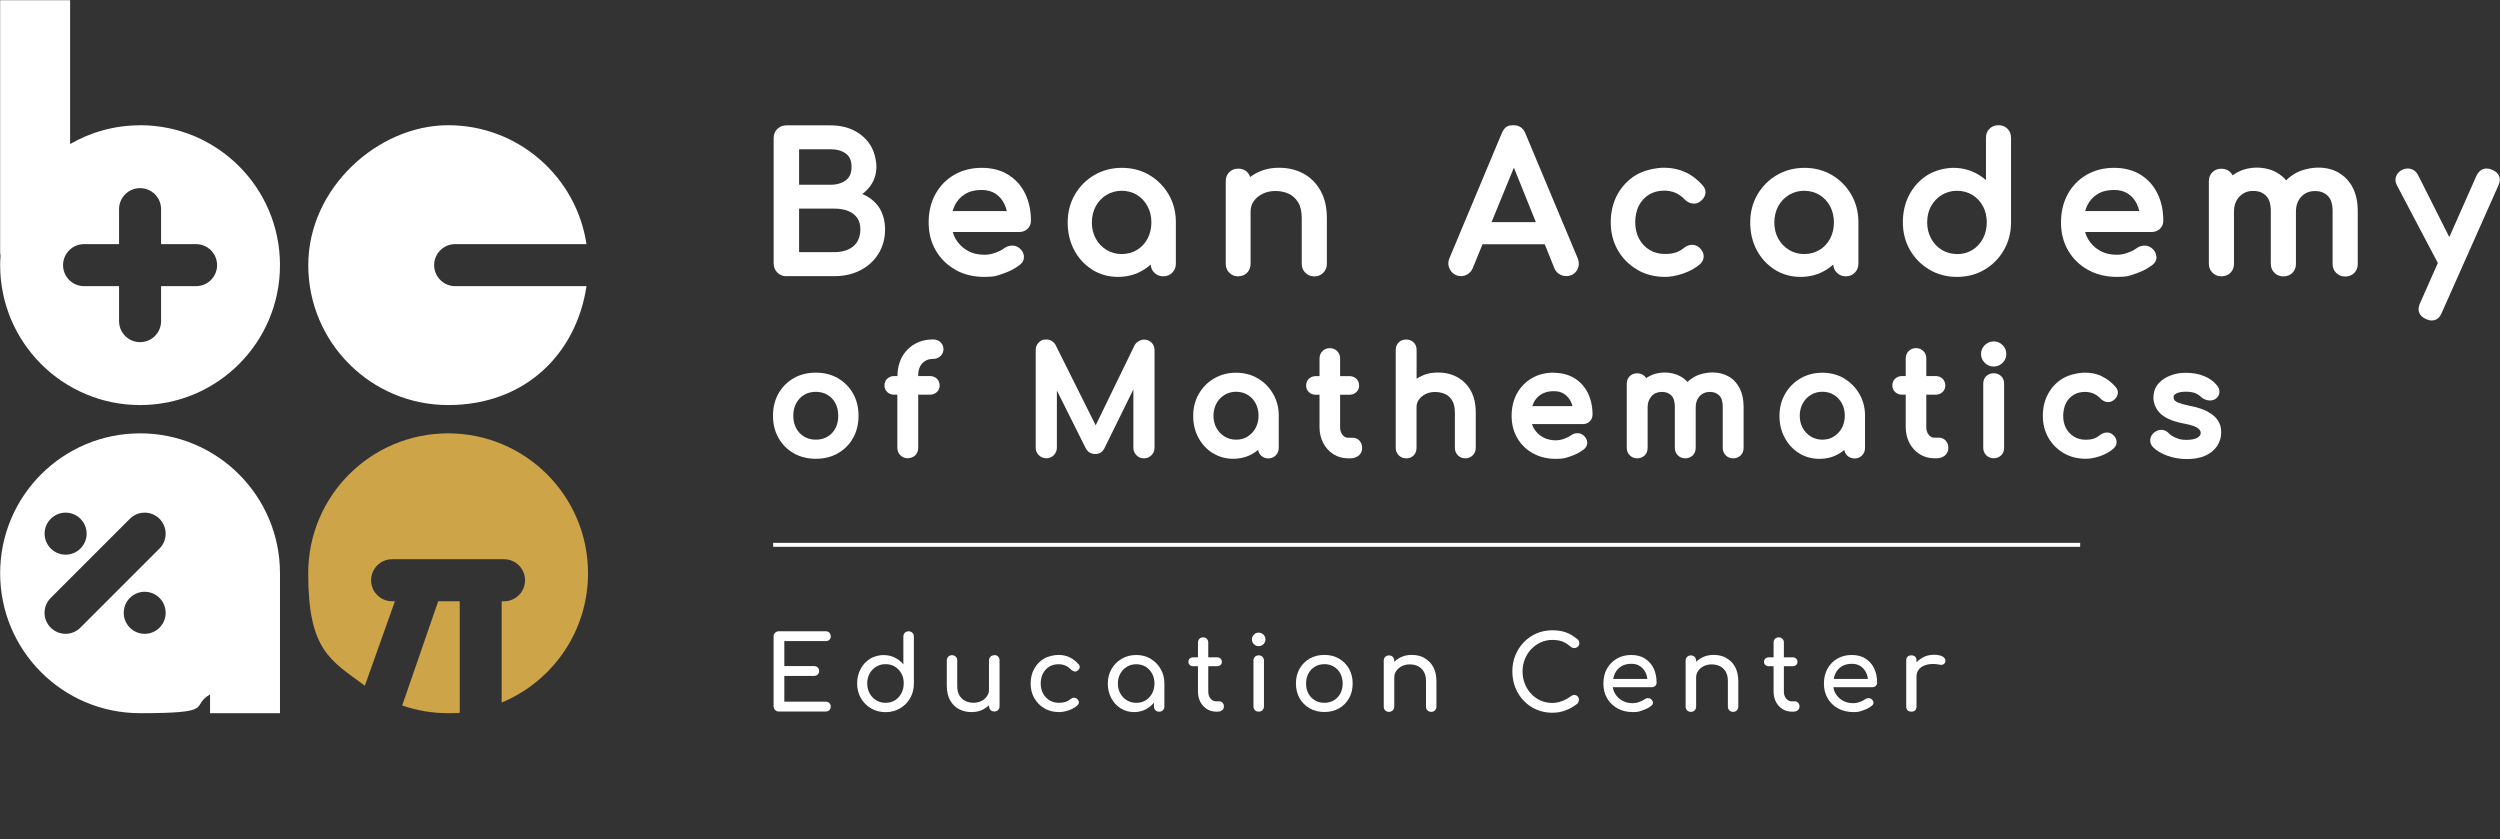 <?xml version="1.0" encoding="UTF-8"?>
<svg id="logo" xmlns="http://www.w3.org/2000/svg" version="1.1" viewBox="0 0 3402 1142">
  <rect x="0" y="0" width="3402" height="1142" fill="#333333" stroke="none"/>
  <defs>
    <style>
      .cls-1 {
        fill: #cda448;
      }

      .cls-1, .cls-2 {
        stroke-width: 0px;
      }

      .cls-2 {
        fill: #fff;
      }
    </style>
  </defs>
  <g>
    <path class="cls-2" d="M190.6,589.7C85.5,589.7.2,674.9.2,780.1s85.2,190.4,190.4,190.4,67.2-9.3,95.2-25.5v25.5h95.2v-190.4h0c0-105.1-85.2-190.4-190.4-190.4h0ZM69.1,706c11.2-11.2,29.2-11.2,40.4,0,11.2,11.2,11.2,29.2,0,40.4s-29.2,11.2-40.4,0c-11.2-11.2-11.2-29.2,0-40.4ZM217.1,854.1c-11.1,11.2-29.2,11.2-40.4,0-11.1-11.2-11.1-29.2,0-40.4s29.2-11.2,40.4,0c11.1,11.2,11.1,29.2,0,40.4ZM217.1,746.4l-107.7,107.7c-11.2,11.2-29.2,11.2-40.4,0-11.2-11.2-11.2-29.2,0-40.4l107.7-107.7c11.1-11.2,29.2-11.2,40.4,0,11.1,11.2,11.1,29.2,0,40.4Z"/>
    <g>
      <path class="cls-1" d="M596.3,818.2l-49,141.8c19.6,6.8,40.6,10.5,62.5,10.5s10.6-.2,15.8-.7v-151.6h-29.3,0Z"/>
      <path class="cls-1" d="M800.2,780.1c0-105.1-85.2-190.4-190.4-190.4s-190.4,85.2-190.4,190.4,30.3,118.3,77.1,153l40.9-114.9h-3.8c-15.8,0-28.6-12.8-28.6-28.6s12.8-28.6,28.6-28.6h152.3c15.8,0,28.6,12.8,28.6,28.6s-12.8,28.6-28.6,28.6h-3.2v137.8c69-28.6,117.5-96.6,117.5-175.9h0Z"/>
    </g>
    <path class="cls-2" d="M190.6,170.5c-34.7,0-67.2,9.3-95.2,25.5V.3H.2v341.5c0,2.1.2,4.2.5,6.3-.3,4.2-.5,8.4-.5,12.7,0,105.1,85.2,190.4,190.4,190.4s190.4-85.2,190.4-190.4-85.2-190.4-190.4-190.4h0ZM266.8,389.4h-47.6v47.6c0,15.8-12.8,28.6-28.6,28.6s-28.6-12.8-28.6-28.6v-47.6h-47.6c-15.8,0-28.6-12.8-28.6-28.6s12.8-28.6,28.6-28.6h47.6v-47.6c0-15.8,12.8-28.6,28.6-28.6s28.6,12.8,28.6,28.6v47.6h47.6c15.8,0,28.6,12.8,28.6,28.6s-12.8,28.6-28.6,28.6Z"/>
    <path class="cls-2" d="M590.8,360.8c0-15.8,12.8-28.6,28.6-28.6h178.7c-13.8-91.6-92.8-161.8-188.2-161.8s-190.4,85.2-190.4,190.4,85.2,190.4,190.4,190.4,174.5-70.2,188.2-161.8h-178.7c-15.8,0-28.6-12.8-28.6-28.6h0Z"/>
  </g>
  <g>
    <path class="cls-2" d="M1080.1,616.8c8.7,5,18.8,7.5,30.1,7.5s21.4-2.5,30.1-7.5c8.7-5,15.7-12,20.6-20.8,4.9-8.8,7.4-18.9,7.4-30.2s-2.5-21.6-7.5-30.4c-5-8.8-12-15.8-20.7-20.8-8.7-5-18.8-7.5-29.9-7.5s-21.4,2.5-30.1,7.5c-8.7,5-15.7,12-20.7,20.8-5,8.8-7.5,19-7.5,30.4s2.5,21.4,7.5,30.2c5,8.8,11.9,15.8,20.7,20.8h0ZM1110.2,533.2c6,0,11.3,1.4,15.9,4.1,4.6,2.8,8.1,6.5,10.7,11.4,2.6,4.9,3.9,10.7,3.9,17.2s-1.3,12.2-3.9,17c-2.6,4.8-6.1,8.6-10.7,11.3-4.5,2.7-9.9,4.1-15.9,4.1s-11.3-1.4-15.9-4.1c-4.6-2.8-8.2-6.5-10.8-11.4-2.7-4.8-4-10.5-4-17s1.3-12.2,4-17.1c2.7-4.9,6.2-8.7,10.8-11.4,4.5-2.7,9.9-4.1,15.9-4.1h0Z"/>
    <path class="cls-2" d="M1207.4,533.6c2.5,2.3,5.7,3.5,9.5,3.5h4.2v72.3c0,4.2,1.5,7.7,4.3,10.3,2.8,2.6,6,3.9,9.5,3.9s8-1.3,10.6-4c2.6-2.6,4-6.1,4-10.2v-72.3h15.8c3.8,0,7-1.2,9.5-3.5,2.6-2.4,3.9-5.5,3.9-9s-1.3-7-3.9-9.4c-2.5-2.3-5.7-3.5-9.5-3.5h-15.8v-1.1c0-4.7.9-8.7,2.6-12,1.7-3.2,4-5.7,7-7.5s6.5-2.7,10.6-2.7,7.3-1.3,10-3.8c2.7-2.5,4.2-5.8,4.2-9.5s-1.5-7.1-4.2-9.6c-2.7-2.4-6-3.6-10-3.6-9.5,0-17.9,2.1-25.2,6.4-7.3,4.2-13.1,10.2-17.2,17.8-3.9,7.3-6,15.9-6.1,25.6h-4.2c-3.8,0-7,1.2-9.5,3.5-2.6,2.3-3.9,5.6-3.9,9.4s1.3,6.6,3.9,9h0Z"/>
    <path class="cls-2" d="M1423.8,623.6c4,0,7.5-1.4,10.2-4.2s4.2-6.2,4.2-10.2v-77.8l38.9,77.9c2.7,5.5,7.2,8.5,13.2,8.5s9.3-2.4,12.3-7v-.2c.1,0,39.7-80.7,39.7-80.7v79.4c0,4,1.4,7.5,4.2,10.2,2.8,2.8,6.2,4.2,10.2,4.2s7.2-1.4,10.1-4.1c2.8-2.7,4.3-6.3,4.3-10.3v-132.8c0-4.2-1.4-7.7-4.2-10.4-2.8-2.7-6.2-4-10.2-4s-9.8,2.6-12.7,7.6h0c0,.1-53,109.1-53,109.1l-54.4-109v-.2c-3-5-7.3-7.6-12.8-7.6s-7.4,1.4-10.2,4c-2.8,2.7-4.2,6.2-4.2,10.4v132.8c0,4,1.4,7.5,4.2,10.2,2.8,2.8,6.2,4.2,10.2,4.2h0Z"/>
    <path class="cls-2" d="M1650.3,616.5c8.2,5.2,17.6,7.8,27.9,7.8s19.7-2.6,27.9-7.8c2.1-1.3,4.1-2.8,5.9-4.3.5,2.9,1.8,5.4,3.8,7.5,2.7,2.7,6.1,4.1,10.1,4.1s7.4-1.4,10.1-4.1c2.7-2.7,4.1-6.1,4.1-10.1v-46.5h0c-.4-10-3-19.1-7.7-27.2-5.1-8.8-12.1-15.9-20.8-21-8.7-5.1-18.7-7.7-29.6-7.7s-20.9,2.6-29.7,7.7c-8.8,5.1-15.8,12.2-20.9,21-5.1,8.8-7.7,18.9-7.7,30s2.4,21,7.1,29.7c4.7,8.8,11.2,15.8,19.4,21h0ZM1697.8,594.1c-4.6,2.8-9.7,4.2-15.7,4.2s-10.9-1.4-15.6-4.2c-4.6-2.8-8.3-6.7-11.1-11.6-2.7-4.9-4.1-10.5-4.1-16.7s1.4-12,4.1-16.9c2.7-4.9,6.4-8.8,11.1-11.6,4.7-2.8,9.8-4.2,15.6-4.2s11.1,1.4,15.7,4.2c4.6,2.8,8.2,6.6,10.8,11.5,2.7,4.9,4,10.6,4,16.9s-1.3,11.8-4,16.7c-2.7,4.9-6.2,8.7-10.8,11.6h0Z"/>
    <path class="cls-2" d="M1795.6,487.8v24h-4.8c-3.8,0-7,1.2-9.5,3.5-2.6,2.3-3.9,5.6-3.9,9.4s1.3,6.6,3.9,9c2.5,2.3,5.7,3.5,9.5,3.5h4.8v44.2c0,7.8,1.7,15,5,21.4,3.3,6.4,8,11.5,13.8,15.2,5.9,3.8,12.6,5.7,19.9,5.7h3.5c4.4,0,8.1-1.3,11.1-3.7,3.1-2.6,4.7-6.2,4.7-10.3s-1.2-7.2-3.5-9.9c-2.4-2.7-5.6-4.1-9.1-4.1h-6.7c-2.9,0-5.2-1.2-7.3-3.8-2.3-2.8-3.4-6.2-3.4-10.5v-44.2h12.5c3.8,0,7-1.2,9.5-3.5,2.6-2.4,3.9-5.5,3.9-9s-1.3-7-3.9-9.4c-2.5-2.3-5.7-3.5-9.5-3.5h-12.5v-24c0-4-1.3-7.4-4-10-2.6-2.6-6-4-10-4s-7.4,1.3-10,4-4,6-4,10h0Z"/>
    <path class="cls-2" d="M1913.4,623.8c4.2,0,7.6-1.4,10.3-4.1,2.6-2.7,3.9-6.1,3.9-10.1v-55.3c0-4,1-7.4,3.2-10.4,2.2-3.2,5.2-5.7,9-7.6,3.8-1.9,8.2-2.9,13-2.9s10.1,1,14.1,3c3.9,1.9,7,4.8,9.3,8.8,2.3,4,3.6,9.5,3.6,16.1v48.2c0,4,1.4,7.4,4.1,10.1,2.7,2.7,6.1,4.1,10.1,4.1s7.4-1.4,10.1-4.1c2.7-2.7,4.1-6.1,4.1-10.1v-48.2c0-11.5-2.2-21.4-6.7-29.5-4.5-8.1-10.7-14.4-18.5-18.6-7.7-4.2-16.5-6.3-26.2-6.3s-17.8,2.1-25.3,6.2c-1.3.7-2.6,1.5-3.8,2.3v-39.2c0-4.1-1.3-7.6-4-10.2-2.6-2.6-6.1-4-10.2-4s-7.4,1.3-10.1,3.9c-2.7,2.6-4.1,6.1-4.1,10.3v133.3c0,4,1.4,7.4,4.1,10.1,2.7,2.7,6.1,4.1,10.1,4.1h0Z"/>
    <path class="cls-2" d="M2114.2,507.1c-11,0-21,2.5-29.6,7.5-8.6,5-15.4,12-20.3,20.8-4.8,8.8-7.3,19-7.3,30.4s2.6,21.5,7.7,30.3c5.1,8.8,12.3,15.8,21.4,20.8,9,5,19.4,7.5,30.9,7.5s13.3-1.2,20.3-3.5c7-2.4,13-5.5,17.8-9.3,4.2-3.2,4.9-7,4.8-9.6-.2-3.5-1.9-6.7-4.9-9.4h0c-2.5-2.2-5.5-3.2-8.8-3.1-3.1,0-6.1,1.1-8.8,3.1-2.3,1.7-5.4,3.2-9.2,4.6-3.8,1.3-7.5,2-11.1,2-6.7,0-12.6-1.5-17.7-4.3-5.1-2.9-9.1-6.8-12-11.8-1.1-1.9-2-3.9-2.7-6h69.2c3.7,0,6.9-1.2,9.4-3.6,2.5-2.4,3.8-5.6,3.8-9.2s-.2-7.4-.7-10.9l.5-.4h-.6c-.9-6.5-2.8-12.5-5.4-17.9-4.2-8.6-10.4-15.5-18.3-20.4-8-4.9-17.5-7.4-28.5-7.4h0ZM2086.8,548.3c2.4-5,5.8-8.8,10.5-11.7,4.6-2.8,10.3-4.3,16.9-4.3s10.5,1.3,14.4,3.8c4,2.6,6.9,6.1,9.1,10.6.9,1.9,1.6,3.9,2.2,6h-54.8c.5-1.5,1.1-3,1.8-4.5h0Z"/>
    <path class="cls-2" d="M2296.5,519.9c-2.7-3-5.8-5.5-9.3-7.5-6.4-3.6-13.7-5.5-21.9-5.5s-16.1,2-22.8,6.1c-.8.5-1.6,1-2.4,1.6-.6-.9-1.2-1.8-2-2.6-2.6-2.6-6.1-4-10.2-4s-7.4,1.3-10.1,3.9c-2.7,2.6-4.1,6.1-4.1,10.3v87.3c0,4,1.4,7.4,4.1,10.1,2.7,2.7,6.1,4.1,10.1,4.1s7.6-1.4,10.3-4.1c2.6-2.7,3.9-6.1,3.9-10.1v-55.3c0-6.3,1.8-11.2,5.5-15.2,3.6-3.9,8.2-5.7,13.8-5.7s9.7,1.6,12.9,4.8c3.2,3.2,4.8,8.3,4.8,15.3v56.1c0,4,1.4,7.4,4.1,10.1s6.1,4.1,10.1,4.1,7.6-1.4,10.3-4.1c2.6-2.7,3.9-6.1,3.9-10.1v-55.3c0-6.3,1.8-11.2,5.4-15.2,3.6-3.8,8.1-5.7,13.7-5.7s9.7,1.6,12.9,4.8c3.2,3.2,4.8,8.3,4.8,15.3v56.1c0,4,1.4,7.4,4.1,10.1,2.7,2.7,6.1,4.1,10.1,4.1s7.6-1.4,10.3-4.1c2.6-2.7,3.9-6.1,3.9-10.1v-56.1c0-9.6-1.8-18-5.3-24.9-3.6-7.1-8.6-12.5-15.1-16.2-6.4-3.6-13.7-5.5-21.9-5.5s-17.5,2-24.7,6c-3.5,2-6.7,4.3-9.4,7h0Z"/>
    <path class="cls-2" d="M2509.4,514.9c-8.7-5.1-18.7-7.7-29.6-7.7s-20.9,2.6-29.7,7.7c-8.8,5.1-15.8,12.2-20.9,21-5.1,8.8-7.7,18.9-7.7,30s2.4,21,7.1,29.7c4.7,8.8,11.2,15.8,19.4,21,8.2,5.2,17.6,7.8,27.9,7.8s19.7-2.6,27.9-7.8c2.1-1.3,4.1-2.8,5.9-4.3.5,2.9,1.8,5.4,3.9,7.5,2.7,2.7,6.1,4.1,10.1,4.1s7.4-1.4,10.1-4.1c2.7-2.7,4.1-6.1,4.1-10.1v-46.5h0c-.4-10-3-19.1-7.7-27.2-5.1-8.8-12.1-15.9-20.8-21h0ZM2495.5,594.1c-4.6,2.8-9.7,4.2-15.6,4.2s-10.9-1.4-15.6-4.2c-4.6-2.8-8.4-6.7-11.1-11.6-2.7-4.9-4.1-10.5-4.1-16.7s1.4-12,4.1-16.9c2.7-4.9,6.4-8.8,11.1-11.6,4.7-2.8,9.8-4.2,15.6-4.2s11.1,1.4,15.6,4.2c4.6,2.8,8.2,6.6,10.9,11.5,2.7,4.9,4,10.6,4,16.9s-1.4,11.8-4,16.7c-2.7,4.9-6.2,8.7-10.9,11.6h0Z"/>
    <path class="cls-2" d="M2588.5,537.1h4.8v44.2c0,7.8,1.7,15,5,21.4,3.3,6.4,8,11.5,13.8,15.2,5.9,3.8,12.6,5.7,19.9,5.7h3.5c4.4,0,8.1-1.3,11.1-3.7,3.1-2.6,4.7-6.2,4.7-10.3s-1.2-7.2-3.5-9.9c-2.4-2.7-5.6-4.1-9.1-4.1h-6.7c-2.9,0-5.2-1.2-7.3-3.8-2.3-2.8-3.4-6.2-3.4-10.5v-44.2h12.5c3.8,0,7-1.2,9.5-3.5,2.6-2.4,3.9-5.5,3.9-9s-1.4-7-3.9-9.4c-2.5-2.3-5.7-3.5-9.5-3.5h-12.5v-24c0-4-1.3-7.4-4-10-2.6-2.6-6-4-10-4s-7.4,1.3-10,4c-2.6,2.6-4,6-4,10v24h-4.8c-3.8,0-7,1.2-9.5,3.5-2.6,2.3-3.9,5.6-3.9,9.4s1.4,6.6,3.9,9c2.5,2.3,5.7,3.5,9.5,3.5h0Z"/>
    <path class="cls-2" d="M2725.1,469.6c-3.4-3.4-7.4-5-12.1-5s-8.7,1.7-12.1,5c-3.4,3.4-5.1,7.4-5.1,12.1s1.7,8.7,5.1,12.1c3.4,3.4,7.4,5,12.1,5s8.7-1.7,12.1-5,5.1-7.4,5.1-12.1-1.7-8.7-5.1-12.1Z"/>
    <path class="cls-2" d="M2713,507.9c-4,0-7.4,1.3-10.1,3.9-2.7,2.6-4.1,6.1-4.1,10.3v87.3c0,4,1.4,7.4,4.1,10.1s6.1,4.1,10.1,4.1,7.6-1.4,10.3-4.1c2.6-2.7,3.9-6.1,3.9-10.1v-87.3c0-4.1-1.3-7.6-4-10.2-2.6-2.6-6.1-4-10.2-4h0Z"/>
    <path class="cls-2" d="M2860.2,511.9c-6.9-3.2-14.6-4.8-22.9-4.8s-21,2.5-29.6,7.5c-8.6,5-15.5,12-20.4,20.9-4.9,8.8-7.4,19-7.4,30.3s2.5,21,7.5,29.8c5,8.8,12,15.8,20.8,21,8.8,5.1,18.9,7.7,30.1,7.7s28-4.8,38.2-14.3h.1c2.7-2.8,4-6.2,3.6-9.7-.4-3.4-2.1-6.4-5.2-8.9-2.5-2.2-5.6-3.1-9-2.8-3.1.3-6,1.5-8.8,3.8-2.5,2-5.2,3.5-8.1,4.5-3,1-6.7,1.5-10.8,1.5-6.1,0-11.5-1.4-16-4.2-4.6-2.8-8.1-6.6-10.8-11.4-2.6-4.8-3.9-10.5-3.9-16.8s1.3-12.6,3.8-17.5c2.5-4.8,5.9-8.5,10.4-11.2,4.4-2.7,9.6-4,15.5-4,8.4,0,15.2,2.9,20.9,8.9h0c2.4,2.5,5.2,4.1,8.2,4.7,3.4.7,6.6,0,9.4-2,3.2-2.3,5.2-5.1,5.9-8.3.6-2.5.6-6.3-2.9-10.2-5.5-6.3-11.8-11.1-18.7-14.3h0Z"/>
    <path class="cls-2" d="M3004.1,560c-6-3.2-14.2-5.8-24.4-7.8-6.8-1.4-11.9-2.8-15.3-4.2-3.7-1.5-5-2.9-5.4-3.5-.8-1.2-1.2-2.5-1.2-4.1s.4-3.3,3.6-4.9c3.4-1.7,7.7-2.5,12.8-2.5s8.5.5,11.9,1.6c3.1,1,6.1,2.8,9,5.5,2.6,2.4,5.7,3.9,9.4,4.6,4,.7,7.6,0,10.6-2h.1c3.1-2.4,4.8-5.5,5-9,.2-3.4-1-6.6-3.5-9.5-4.4-5.3-10.2-9.6-17.5-12.5-7.1-2.9-15.4-4.4-24.5-4.4s-14.1,1.2-20.6,3.5c-6.8,2.4-12.4,6.1-16.8,11-4.6,5.2-6.9,11.7-6.9,19.4s3.5,16.3,10.4,22.4c6.6,5.8,16.6,10,30.7,12.7h0c11.8,2.1,17,4.6,19.3,6.3,3.6,2.7,3.9,5.1,3.9,6.7,0,1.6-.6,3.9-4.2,6.2-3.3,2-8.4,3.1-15.1,3.1s-10.3-1-14.7-2.9c-4.3-1.9-7.4-3.9-9.2-5.9h0c-2.5-2.8-5.6-4.4-9.1-4.8-3.7-.5-7.4.7-10.9,3.5-3.1,2.4-4.9,5.6-5.4,9.4-.5,3.9.8,7.5,3.6,10.5h0c4.7,4.8,11.4,8.8,19.7,11.8,8.2,3,17.2,4.5,26.8,4.5s18.3-1.6,25-4.7c6.9-3.2,12.2-7.6,15.9-13.1,3.6-5.5,5.5-11.8,5.5-18.6s-1.5-11.4-4.4-16c-2.9-4.6-7.5-8.6-13.9-12h0Z"/>
    <path class="cls-2" d="M1123.3,872.5c2.2,0,3.9-.6,5.2-1.8s2-2.8,2-4.8-.7-3.7-2-5c-1.3-1.3-3-1.9-5.2-1.9h-63.3c-2.1,0-3.8.7-5.2,2-1.4,1.3-2.1,3.1-2.1,5.2v94.8c0,2.1.7,3.8,2.1,5.2s3.1,2.1,5.2,2.1h63.3c2.2,0,3.9-.6,5.2-1.9s2-2.9,2-5-.7-3.5-2-4.8c-1.3-1.2-3-1.8-5.2-1.8h-56v-35h40.2c2.2,0,3.9-.6,5.2-1.9s2-2.9,2-4.8-.7-3.6-2-4.8c-1.3-1.3-3-1.9-5.2-1.9h-40.2v-34h56Z"/>
    <path class="cls-2" d="M1236.4,859.1c-2.1,0-3.8.7-5.1,2s-2,3-2,5.2v37.8c-3.2-3.9-7.1-7-11.8-9.3-4.7-2.3-9.8-3.4-15.3-3.4s-12.9,1.7-18.3,5.1c-5.4,3.4-9.7,8-12.8,13.9-3.1,5.8-4.7,12.4-4.7,19.8s1.7,14,5.1,19.9,8,10.5,13.9,13.9c5.8,3.4,12.4,5.1,19.7,5.1s13.8-1.7,19.6-5.1,10.4-8,13.8-13.9c3.4-5.9,5.1-12.5,5.1-19.9v-63.9c0-2.2-.7-3.9-2-5.2-1.3-1.3-3-2-5.2-2h0ZM1226.6,943.5c-2.2,4-5.1,7.2-8.8,9.5-3.7,2.3-8,3.4-12.7,3.4s-8.9-1.1-12.7-3.4c-3.8-2.3-6.8-5.4-9-9.5-2.2-4-3.3-8.5-3.3-13.5s1.1-9.5,3.3-13.5c2.2-3.9,5.2-7,9-9.3,3.8-2.3,8-3.4,12.7-3.4s9,1.1,12.7,3.4,6.7,5.4,8.8,9.3c2.2,3.9,3.2,8.4,3.2,13.5s-1.1,9.4-3.2,13.5Z"/>
    <path class="cls-2" d="M1352.9,891.7c-2.1,0-3.8.7-5.1,2s-2,3-2,5.2v39.5c0,3.4-.9,6.4-2.8,9.1-1.9,2.7-4.4,4.9-7.5,6.4-3.1,1.6-6.7,2.4-10.7,2.4s-8-.8-11.3-2.5-6-4.2-8-7.6-2.9-7.7-2.9-13v-34.5c0-2-.7-3.8-2-5.1s-3.1-2-5.1-2-3.8.7-5.1,2c-1.3,1.3-2,3.1-2,5.1v34.5c0,7.8,1.5,14.3,4.4,19.6,2.9,5.3,6.9,9.4,12,12.1,5.1,2.8,10.8,4.1,17.3,4.1s11.8-1.3,16.7-4.1c2.7-1.5,5-3.2,7.1-5.3v1.5c0,2.1.7,3.8,2,5.1s3.1,2,5.1,2,3.9-.7,5.2-2c1.3-1.3,2-3.1,2-5.1v-62.5c0-2.2-.7-3.9-2-5.2-1.3-1.3-3-2-5.2-2h0Z"/>
    <path class="cls-2" d="M1455.5,894.4c-4.6-2.1-9.6-3.2-15.1-3.2s-13.9,1.7-19.6,5c-5.7,3.3-10.2,7.9-13.4,13.8-3.3,5.9-4.9,12.6-4.9,20.2s1.7,14,5,19.8c3.3,5.8,7.9,10.5,13.7,13.9,5.8,3.4,12.5,5.1,20,5.1s18.5-3.1,25.2-9.4c1.3-1.3,1.9-2.8,1.7-4.4-.2-1.6-1.1-3.1-2.7-4.4-1.2-1-2.6-1.5-4.2-1.3-1.6.1-3.1.8-4.6,2-2.1,1.7-4.3,2.9-6.8,3.7-2.5.8-5.3,1.2-8.6,1.2-4.9,0-9.3-1.1-13-3.4s-6.7-5.4-8.8-9.3-3.2-8.4-3.2-13.4,1-9.9,3.1-13.9c2.1-3.9,4.9-7,8.5-9.2s7.8-3.3,12.6-3.3c6.8,0,12.5,2.4,17.1,7.3,1.3,1.3,2.8,2.1,4.3,2.5s3,0,4.3-.9c1.7-1.2,2.7-2.6,3.1-4.2s0-3.1-1.4-4.6c-3.6-4.2-7.8-7.3-12.3-9.5h0Z"/>
    <path class="cls-2" d="M1565.8,896.4c-5.8-3.4-12.3-5.1-19.6-5.1s-13.8,1.7-19.7,5.1c-5.8,3.4-10.5,8-13.9,13.9-3.4,5.9-5.1,12.5-5.1,19.9s1.6,14,4.7,19.8c3.1,5.8,7.4,10.5,12.8,13.9,5.4,3.4,11.5,5.1,18.3,5.1s12.9-1.7,18.3-5.1c3.3-2.1,6.2-4.7,8.7-7.7v5.2c0,2.1.7,3.8,2,5.1s3.1,2,5.1,2,3.8-.7,5.1-2,2-3.1,2-5.1v-31.2c0-7.4-1.7-14-5.1-19.9s-8-10.5-13.8-13.9h0ZM1559,953c-3.7,2.3-8,3.4-12.8,3.4s-8.9-1.1-12.7-3.4-6.8-5.4-9-9.4c-2.2-4-3.3-8.4-3.3-13.4s1.1-9.5,3.3-13.5c2.2-4,5.2-7.1,9-9.4,3.8-2.3,8-3.4,12.7-3.4s9,1.1,12.8,3.4c3.7,2.3,6.7,5.4,8.8,9.4,2.2,4,3.2,8.5,3.2,13.5s-1.1,9.4-3.2,13.4c-2.2,4-5.1,7.1-8.8,9.4Z"/>
    <path class="cls-2" d="M1659.7,954.4h-4.8c-3,0-5.5-1.3-7.6-3.8-2.1-2.5-3.1-5.7-3.1-9.4v-34.6h11.9c2,0,3.6-.6,4.8-1.7s1.8-2.5,1.8-4.2-.6-3.4-1.8-4.5-2.8-1.7-4.8-1.7h-11.9v-20.2c0-2-.7-3.7-2-5-1.3-1.3-3-2-5-2s-3.7.7-5,2-2,3-2,5v20.2h-6.4c-2,0-3.6.6-4.8,1.7s-1.8,2.6-1.8,4.5.6,3.1,1.8,4.2,2.8,1.7,4.8,1.7h6.4v34.6c0,5.1,1.1,9.8,3.2,13.9s5.1,7.3,8.8,9.7,7.9,3.6,12.6,3.6h2.5c2.4,0,4.4-.7,5.9-2,1.5-1.3,2.3-3,2.3-5s-.6-3.7-1.8-5-2.6-2-4.3-2h0Z"/>
    <path class="cls-2" d="M1712.8,891.8c-2.1,0-3.8.7-5.1,2s-2,3-2,5.2v62.3c0,2.1.7,3.8,2,5.1s3.1,2,5.1,2,3.9-.7,5.2-2c1.3-1.3,2-3.1,2-5.1v-62.3c0-2.2-.7-3.9-2-5.2-1.3-1.3-3-2-5.2-2Z"/>
    <path class="cls-2" d="M1712.8,860.9c-2.5,0-4.7.9-6.5,2.7s-2.7,4-2.7,6.5.9,4.7,2.7,6.5,4,2.7,6.5,2.7,4.7-.9,6.5-2.7c1.8-1.8,2.7-4,2.7-6.5s-.9-4.7-2.7-6.5-4-2.7-6.5-2.7Z"/>
    <path class="cls-2" d="M1822.1,896.2c-5.8-3.3-12.4-5-19.9-5s-14.2,1.7-20,5c-5.8,3.3-10.3,7.9-13.7,13.7-3.3,5.8-5,12.6-5,20.2s1.7,14.3,5,20.1c3.3,5.8,7.9,10.4,13.7,13.7s12.5,5,20,5,14.2-1.7,20-5,10.3-7.9,13.6-13.7c3.3-5.8,4.9-12.5,4.9-20.1s-1.7-14.4-5-20.2c-3.3-5.8-7.9-10.4-13.7-13.7ZM1823.9,943.8c-2.1,3.9-5,7-8.8,9.2-3.7,2.2-8,3.4-12.9,3.4s-9.2-1.1-12.9-3.4c-3.7-2.2-6.7-5.3-8.8-9.2-2.2-3.9-3.2-8.5-3.2-13.6s1.1-9.7,3.2-13.7,5.1-7.1,8.8-9.3,8-3.4,12.9-3.4,9.2,1.1,12.9,3.4c3.7,2.2,6.7,5.3,8.8,9.3,2.1,4,3.2,8.5,3.2,13.7s-1.1,9.7-3.2,13.6Z"/>
    <path class="cls-2" d="M1938.4,895.3c-5.1-2.8-10.8-4.1-17.3-4.1s-11.7,1.3-16.7,4.1c-2.7,1.5-5.1,3.2-7.1,5.3v-1.5c0-2.2-.7-3.9-2-5.2-1.3-1.3-3-2-5.2-2s-3.8.7-5.1,2-2,3-2,5.2v62.5c0,2.1.7,3.8,2,5.1s3.1,2,5.1,2,3.9-.7,5.2-2c1.3-1.3,2-3.1,2-5.1v-39.5c0-3.5.9-6.5,2.8-9.2s4.4-4.8,7.6-6.4c3.2-1.6,6.7-2.4,10.6-2.4s8.1.8,11.4,2.5,5.9,4.1,7.9,7.5,2.9,7.7,2.9,13v34.5c0,2.1.7,3.8,2,5.1s3.1,2,5.1,2,3.8-.7,5.1-2,2-3.1,2-5.1v-34.5c0-7.8-1.5-14.3-4.4-19.6-2.9-5.3-7-9.4-12.1-12.1h0Z"/>
    <path class="cls-2" d="M2083.7,883.4c3.7-3.9,8-7,12.8-9.2,4.9-2.2,10-3.4,15.6-3.4s10.9.8,14.6,2.4,7.3,3.9,10.7,6.9c1.7,1.3,3.4,1.9,5.2,1.8s3.3-.8,4.6-2c1.3-1.2,1.9-2.6,1.9-4.4s0-1.6-.2-2.2-.4-1.2-.8-1.8c-.4-.6-1-1.2-1.8-1.8-5.2-4.3-10.4-7.4-15.6-9.2-5.2-1.9-11.4-2.8-18.6-2.8s-14.8,1.5-21.3,4.3c-6.5,2.9-12.3,6.9-17.2,12-4.9,5.1-8.7,11-11.5,17.8-2.8,6.8-4.1,14.1-4.1,21.9s1.4,15.3,4.1,22.1,6.6,12.8,11.5,17.9c4.9,5.1,10.6,9.1,17.2,11.9,6.6,2.8,13.7,4.3,21.2,4.3s12.4-1,18.1-3.1,11.1-5.1,16.2-9.1c.8-.8,1.3-1.6,1.7-2.5.4-.9.6-1.8.6-2.7,0-2-.6-3.7-1.7-4.8-1.1-1.2-2.5-1.8-4.1-2-1.6-.1-3.3.4-5,1.6-3.9,2.9-8,5.2-12.3,6.8s-8.8,2.5-13.5,2.5-10.7-1.1-15.6-3.3-9.1-5.2-12.8-9.2c-3.7-3.9-6.6-8.5-8.6-13.7-2.1-5.2-3.1-10.8-3.1-16.7s1-11.4,3.1-16.6c2.1-5.2,4.9-9.7,8.6-13.7h0Z"/>
    <path class="cls-2" d="M2238.5,896.1c-5.2-3.2-11.5-4.8-18.8-4.8s-13.9,1.7-19.6,5c-5.7,3.3-10.1,7.9-13.4,13.7-3.2,5.8-4.8,12.6-4.8,20.2s1.7,14.3,5.1,20.1c3.4,5.8,8.1,10.4,14.1,13.7,6,3.3,12.9,5,20.7,5s8.8-.8,13.5-2.4c4.7-1.6,8.7-3.6,11.8-6.2,1.6-1.2,2.3-2.7,2.2-4.3,0-1.7-.9-3.2-2.5-4.6-1.2-1-2.6-1.5-4.3-1.5-1.6,0-3.1.6-4.6,1.6-1.9,1.4-4.3,2.6-7.4,3.7-3,1.1-6,1.6-8.9,1.6-5.3,0-10-1.2-14.1-3.5-4.1-2.3-7.3-5.5-9.7-9.5-1.6-2.7-2.6-5.6-3.1-8.8h53.2c1.9,0,3.4-.6,4.6-1.8,1.2-1.2,1.8-2.6,1.8-4.4,0-7.4-1.4-13.9-4.1-19.5-2.8-5.7-6.8-10.1-12-13.3h0ZM2206.1,906.8c3.8-2.3,8.3-3.5,13.7-3.5s8.6,1.1,11.9,3.2c3.3,2.2,5.8,5.1,7.6,8.8,1.3,2.6,2.1,5.5,2.5,8.6h-46.6c.5-2.7,1.3-5.2,2.4-7.5,2-4.1,4.8-7.3,8.6-9.6h0Z"/>
    <path class="cls-2" d="M2349.2,895.3c-5.1-2.8-10.9-4.1-17.3-4.1s-11.7,1.3-16.7,4.1c-2.7,1.5-5.1,3.2-7.1,5.3v-1.5c0-2.2-.6-3.9-2-5.2s-3-2-5.2-2-3.8.7-5.1,2-2,3-2,5.2v62.5c0,2.1.7,3.8,2,5.1s3.1,2,5.1,2,3.9-.7,5.2-2c1.3-1.3,2-3.1,2-5.1v-39.5c0-3.5.9-6.5,2.8-9.2s4.4-4.8,7.6-6.4c3.2-1.6,6.7-2.4,10.6-2.4s8.1.8,11.4,2.5c3.3,1.6,5.9,4.1,7.9,7.5s2.9,7.7,2.9,13v34.5c0,2.1.7,3.8,2,5.1s3.1,2,5.1,2,3.8-.7,5.1-2,2-3.1,2-5.1v-34.5c0-7.8-1.5-14.3-4.4-19.6s-7-9.4-12.1-12.1h0Z"/>
    <path class="cls-2" d="M2443,954.4h-4.8c-3,0-5.5-1.3-7.6-3.8-2.1-2.5-3.1-5.7-3.1-9.4v-34.6h11.9c2,0,3.6-.6,4.8-1.7s1.8-2.5,1.8-4.2-.6-3.4-1.8-4.5-2.8-1.7-4.8-1.7h-11.9v-20.2c0-2-.6-3.7-2-5s-3-2-5-2-3.7.7-5,2-2,3-2,5v20.2h-6.4c-2,0-3.6.6-4.8,1.7s-1.8,2.6-1.8,4.5.6,3.1,1.8,4.2,2.8,1.7,4.8,1.7h6.4v34.6c0,5.1,1.1,9.8,3.2,13.9s5.1,7.3,8.8,9.7,7.9,3.6,12.6,3.6h2.5c2.4,0,4.4-.7,5.9-2s2.3-3,2.3-5-.6-3.7-1.8-5-2.6-2-4.3-2h0Z"/>
    <path class="cls-2" d="M2644,893.7c-2.8-1.8-6.9-2.7-12.5-2.7s-10.7,1.3-15.4,3.9c-3.1,1.8-5.9,4-8.1,6.5v-2.6c0-2.3-.6-4.1-1.8-5.2s-2.9-1.8-5.2-1.8-4,.6-5.2,1.8-1.8,2.9-1.8,5.2v62.6c0,2.3.6,4.1,1.8,5.2,1.2,1.2,2.9,1.8,5.2,1.8s4.1-.6,5.2-1.8,1.8-2.9,1.8-5.2v-40.9c0-4.3,1.4-7.8,4.1-10.6s6.5-4.7,11.3-5.7c4.8-1,10.1-.9,16.1.3,1.2.3,2.3.3,3.4.1s1.9-.6,2.7-1.3,1.3-1.7,1.6-3c.6-2.5-.4-4.7-3.1-6.5h0Z"/>
    <path class="cls-2" d="M2538.6,896.1c-5.2-3.2-11.5-4.8-18.8-4.8s-13.9,1.7-19.6,5c-5.7,3.3-10.1,7.9-13.4,13.7-3.2,5.8-4.8,12.6-4.8,20.2s1.7,14.3,5.1,20.1c3.4,5.8,8.1,10.4,14.1,13.7,6,3.3,12.9,5,20.7,5s8.8-.8,13.5-2.4c4.7-1.6,8.7-3.6,11.8-6.2,1.6-1.2,2.3-2.7,2.2-4.3,0-1.7-.9-3.2-2.5-4.6-1.2-1-2.6-1.5-4.3-1.5-1.6,0-3.1.6-4.6,1.6-1.9,1.4-4.3,2.6-7.4,3.7-3,1.1-6,1.6-8.9,1.6-5.3,0-10-1.2-14.1-3.5-4.1-2.3-7.3-5.5-9.7-9.5-1.6-2.7-2.6-5.6-3.1-8.8h53.2c1.9,0,3.4-.6,4.6-1.8,1.2-1.2,1.8-2.6,1.8-4.4,0-7.4-1.4-13.9-4.1-19.5-2.8-5.7-6.8-10.1-12-13.3h0ZM2506.2,906.8c3.8-2.3,8.3-3.5,13.7-3.5s8.6,1.1,11.9,3.2c3.3,2.2,5.8,5.1,7.6,8.8,1.3,2.6,2.1,5.5,2.5,8.6h-46.6c.5-2.7,1.3-5.2,2.4-7.5,2-4.1,4.8-7.3,8.6-9.6h0Z"/>
    <path class="cls-2" d="M1070.1,375.8h65.6c13.2,0,25.2-2.8,35.5-8.2,10.4-5.5,18.6-13,24.4-22.6,5.8-9.5,8.8-20.6,8.8-33s-3.7-25.1-11.1-33.7c-5.3-6.3-12-11.1-19.9-14.3,4.7-3.4,8.6-7.5,11.8-12.2,4.9-7.3,7.4-15.6,7.4-24.6s-2.7-20.9-8.1-29.5c-5.3-8.5-12.8-15.2-22.1-20-9.2-4.7-20-7.1-32.1-7.1h-60.2c-4.8,0-8.9,1.6-12.2,4.8-3.4,3.2-5.1,7.4-5.1,12.5v170.7c0,4.8,1.7,9,5,12.3,3.3,3.3,7.5,5,12.3,5h0ZM1087.4,251.4v-48.3h42.9c8.6,0,15.7,2.1,21,6.1,5.1,3.8,7.5,9.7,7.5,17.9s-2.5,14.2-7.6,18.1c-5.4,4.1-12.4,6.2-21,6.2h-42.9ZM1166.5,296.6c2.8,4,4.3,9.2,4.3,15.5s-1.5,12.6-4.4,17.1c-2.9,4.6-6.9,7.9-12.1,10.3-5.3,2.4-11.6,3.6-18.7,3.6h-48.2v-59.2h48.2c7.1,0,13.5,1.1,18.8,3.3,5.2,2.1,9.1,5.2,12.1,9.3h0Z"/>
    <path class="cls-2" d="M1300.2,367.3c11.4,6.3,24.6,9.5,39.2,9.5s16.8-1.5,25.7-4.5c8.9-3,16.5-7,22.6-11.8,5-3.8,5.8-8.3,5.7-11.4-.2-4.2-2.2-8-5.9-11.2h0c-3-2.6-6.6-3.8-10.5-3.7-3.8.1-7.3,1.4-10.6,3.7-3,2.3-7.1,4.3-12.1,6.1-5,1.8-9.9,2.7-14.6,2.7-8.8,0-16.7-1.9-23.4-5.8-6.7-3.8-12-9.1-15.8-15.6-1.7-3-3.1-6.2-4-9.6h90.6c4.5,0,8.2-1.5,11.2-4.3,3-2.9,4.6-6.6,4.6-11,0-13.9-2.7-26.3-7.9-37-5.3-10.9-13.1-19.5-23.1-25.7-10-6.2-22.2-9.3-36-9.3s-26.6,3.2-37.4,9.5c-10.9,6.3-19.5,15.2-25.6,26.3-6.1,11.1-9.2,24-9.2,38.5s3.3,27.2,9.8,38.3c6.5,11.1,15.6,20,27.1,26.3h0ZM1335.6,258.5c7.5,0,14,1.7,19.1,5.1,5.2,3.4,9.3,8.2,12.1,14.1,1.4,3,2.5,6.1,3.3,9.5h-73.7c.7-2.6,1.7-5.1,2.8-7.5,3.2-6.5,7.8-11.8,13.9-15.5,6.1-3.8,13.6-5.7,22.4-5.7h0Z"/>
    <path class="cls-2" d="M1486.1,366.9c10.4,6.5,22.2,9.9,35.3,9.9s24.9-3.3,35.3-9.9c3.3-2.1,6.4-4.4,9.2-6.9.2,4.4,1.8,8.1,4.9,11.1,3.2,3.2,7.3,4.9,12.2,4.9s8.9-1.6,12.2-4.9c3.2-3.2,4.9-7.3,4.9-12.2v-59h0c-.4-12.9-3.7-24.7-9.7-35.1-6.5-11.2-15.3-20.1-26.3-26.6-11-6.5-23.6-9.8-37.4-9.8s-26.4,3.3-37.5,9.8c-11.1,6.5-20,15.4-26.5,26.6-6.5,11.2-9.8,23.9-9.8,37.9s3,26.6,8.9,37.7c5.9,11.1,14.2,20,24.5,26.5h0ZM1547.2,340.1c-6,3.7-13,5.6-20.8,5.6s-14.5-1.9-20.6-5.6c-6.1-3.7-11.1-8.9-14.6-15.3-3.6-6.5-5.4-13.9-5.4-22s1.8-15.8,5.4-22.3c3.6-6.5,8.5-11.6,14.6-15.3,6.1-3.7,13.1-5.6,20.6-5.6s14.7,1.9,20.7,5.6c6.1,3.7,10.9,8.9,14.4,15.3,3.5,6.5,5.3,14,5.3,22.3s-1.8,15.6-5.3,22.1c-3.5,6.5-8.3,11.6-14.4,15.3h0Z"/>
    <path class="cls-2" d="M1684.8,376c5,0,9.2-1.7,12.3-4.9,3.1-3.2,4.7-7.3,4.7-12.1v-71.1c0-5.4,1.4-10,4.3-14.1,2.9-4.2,7-7.6,12.1-10.1,5.1-2.5,10.9-3.8,17.3-3.8s13.3,1.3,18.7,4c5.3,2.6,9.3,6.5,12.5,11.8s4.7,12.5,4.7,21.3v62c0,4.8,1.6,8.9,4.9,12.2,3.2,3.2,7.3,4.9,12.2,4.9s8.9-1.6,12.2-4.9c3.2-3.2,4.9-7.3,4.9-12.2v-62c0-14.6-2.8-27.2-8.5-37.3-5.7-10.2-13.5-18.1-23.4-23.5-9.8-5.3-20.9-7.9-33.1-7.9s-22.5,2.6-32,7.8c-2.6,1.4-5.1,3-7.4,4.8-.8-2.5-2.1-4.7-3.9-6.6-3.2-3.2-7.3-4.8-12.3-4.8s-8.9,1.6-12.1,4.7c-3.3,3.2-4.9,7.3-4.9,12.4v112.4c0,4.8,1.6,8.9,4.9,12.2,3.2,3.2,7.3,4.9,12.2,4.9h0Z"/>
    <path class="cls-2" d="M1988,375.8c3.1,0,6.2-.9,9.1-2.6,3-1.8,5.3-4.5,6.9-8l13.4-32.8h84.7l13.1,32.6c1.3,3.4,3.6,6,6.6,7.9,2.9,1.9,6.1,2.8,9.4,2.8,6.3,0,11.3-2.6,14.5-7.6,3.1-4.9,3.6-10.6,1.3-16.5l-71.1-169.7c-2.8-7.5-8.4-11.5-16.3-11.5s-12.2,2-16.2,11.4l-70.8,169.1c-2.6,5.8-2.2,11.6,1.1,16.8,3.3,5.2,8.3,8,14.4,8h0ZM2029.7,302.3l30.4-74.2,29.9,74.2h-60.3,0Z"/>
    <path class="cls-2" d="M2227.8,367c11.1,6.5,23.9,9.8,38,9.8s35.4-6.1,48.2-18h.1c3.2-3.4,4.7-7.3,4.2-11.5-.5-4-2.6-7.6-6.2-10.7-3.1-2.6-6.6-3.7-10.6-3.4-3.7.3-7.3,1.9-10.6,4.6-3.3,2.7-6.9,4.7-10.9,5.9-4,1.3-8.8,1.9-14.2,1.9-8.1,0-15.2-1.9-21.2-5.6-6.1-3.7-10.8-8.8-14.2-15.2-3.4-6.4-5.2-13.9-5.2-22.2s1.7-16.6,5.1-23c3.3-6.3,8-11.3,13.8-14.9,5.9-3.5,12.8-5.3,20.5-5.3,11.2,0,20.2,3.9,27.7,11.8h0c2.9,3,6.3,4.9,9.9,5.6,4,.8,7.8,0,11.1-2.4,3.9-2.8,6.3-6.1,7.2-10,.7-2.9.6-7.4-3.4-12-6.9-8-14.9-14.1-23.6-18.1-8.8-4-18.5-6.1-29-6.1s-26.6,3.2-37.4,9.5c-10.9,6.3-19.5,15.2-25.8,26.4-6.2,11.2-9.4,24.1-9.4,38.3s3.2,26.7,9.5,37.8c6.3,11.1,15.1,20,26.2,26.5h0Z"/>
    <path class="cls-2" d="M2414.9,366.9c10.4,6.5,22.2,9.9,35.3,9.9s24.9-3.3,35.3-9.9c3.3-2.1,6.4-4.4,9.2-6.9.2,4.4,1.9,8.1,4.9,11.1,3.2,3.2,7.3,4.9,12.2,4.9s8.9-1.6,12.2-4.9c3.2-3.2,4.9-7.3,4.9-12.2v-59h0c-.4-12.9-3.7-24.7-9.7-35.1-6.5-11.2-15.3-20.1-26.3-26.6-11-6.5-23.6-9.8-37.4-9.8s-26.4,3.3-37.5,9.8c-11.1,6.5-20,15.4-26.5,26.6-6.5,11.2-9.8,23.9-9.8,37.9s3,26.6,8.9,37.7c5.9,11.1,14.2,20,24.5,26.5h0ZM2475.9,340.1c-6,3.7-13,5.6-20.8,5.6s-14.5-1.9-20.6-5.6c-6.1-3.7-11.1-8.9-14.6-15.3-3.6-6.5-5.4-13.9-5.4-22s1.8-15.8,5.4-22.3c3.6-6.5,8.5-11.6,14.6-15.3,6.1-3.7,13.1-5.6,20.6-5.6s14.7,1.9,20.8,5.6c6.1,3.7,10.9,8.9,14.4,15.3,3.5,6.5,5.3,14,5.3,22.3s-1.8,15.6-5.3,22.1c-3.5,6.5-8.3,11.6-14.4,15.3h0Z"/>
    <path class="cls-2" d="M2625.6,367c11.1,6.5,23.7,9.8,37.5,9.8s26.4-3.3,37.4-9.8c11-6.5,19.9-15.4,26.3-26.6,6.5-11.2,9.8-23.9,9.8-37.9v-115c0-5-1.6-9.1-4.8-12.3-3.2-3.2-7.3-4.8-12.3-4.8s-8.9,1.6-12.1,4.7c-3.3,3.2-4.9,7.3-4.9,12.4v57.6c-4.5-4-9.6-7.4-15.1-10.1-8.9-4.4-18.8-6.6-29.3-6.6s-24.9,3.3-35.3,9.9c-10.3,6.5-18.6,15.4-24.5,26.5-5.9,11.1-8.9,23.7-8.9,37.7s3.3,26.7,9.8,37.9,15.4,20.1,26.5,26.6h0ZM2663.1,345.7c-7.6,0-14.5-1.9-20.6-5.6-6.1-3.7-11.1-8.9-14.6-15.4-3.6-6.6-5.4-14-5.4-22.2s1.8-15.8,5.4-22.1c3.6-6.4,8.5-11.5,14.6-15.2,6.1-3.7,13.1-5.6,20.6-5.6s14.7,1.9,20.8,5.6c6.1,3.7,10.9,8.8,14.4,15.2,3.5,6.4,5.3,13.9,5.3,22.2s-1.8,15.6-5.3,22.2c-3.5,6.5-8.3,11.7-14.4,15.4-6,3.7-13,5.6-20.8,5.6h0Z"/>
    <path class="cls-2" d="M2934.3,349.1c-.2-4.2-2.2-8-5.9-11.2h0c-3-2.6-6.6-3.8-10.5-3.7-3.8.1-7.4,1.4-10.6,3.7-3,2.3-7.1,4.3-12.1,6.1-5,1.8-9.9,2.7-14.6,2.7-8.8,0-16.7-1.9-23.4-5.8-6.7-3.8-12-9.1-15.8-15.6-1.7-3-3.1-6.2-4-9.6h90.6c4.5,0,8.2-1.5,11.2-4.3,3-2.9,4.6-6.6,4.6-11,0-13.9-2.6-26.3-7.9-37-5.3-10.9-13.1-19.5-23.1-25.7-10-6.2-22.1-9.3-36-9.3s-26.6,3.2-37.4,9.5c-10.9,6.3-19.5,15.2-25.6,26.3-6.1,11.1-9.2,24-9.2,38.5s3.3,27.2,9.8,38.3c6.5,11.1,15.6,20,27.1,26.3,11.4,6.3,24.6,9.5,39.2,9.5s16.8-1.5,25.7-4.5c8.9-3,16.5-7,22.6-11.8,5-3.8,5.8-8.3,5.6-11.4h0ZM2876.7,258.5c7.5,0,14,1.7,19.1,5.1,5.2,3.4,9.3,8.2,12.1,14.1,1.4,3,2.5,6.1,3.3,9.5h-73.7c.7-2.6,1.7-5.1,2.8-7.5,3.2-6.6,7.8-11.7,13.9-15.5,6.1-3.8,13.6-5.7,22.4-5.7h0Z"/>
    <path class="cls-2" d="M3182.5,235c-8-4.6-17.3-6.9-27.5-6.9s-22.1,2.6-31.2,7.6c-4.8,2.7-9.1,5.9-12.8,9.7-3.5-4.2-7.7-7.7-12.5-10.4-8-4.6-17.3-6.9-27.5-6.9s-20.3,2.6-28.7,7.7c-1.4.9-2.8,1.8-4.2,2.8-.8-1.6-1.8-3-3-4.2-3.2-3.2-7.3-4.8-12.3-4.8s-8.9,1.6-12.1,4.7c-3.3,3.2-4.9,7.3-4.9,12.4v112.2c0,4.8,1.6,8.9,4.9,12.2,3.2,3.2,7.3,4.9,12.2,4.9s9.2-1.7,12.4-4.9c3.1-3.2,4.7-7.3,4.7-12.1v-71.1c0-8.4,2.4-15,7.4-20.3,4.9-5.2,11-7.8,18.6-7.8s13,2.1,17.5,6.5c4.4,4.3,6.6,11.2,6.6,20.6v72.1c0,4.8,1.6,8.9,4.9,12.2,3.2,3.2,7.3,4.9,12.2,4.9s9.2-1.7,12.4-4.9c3.1-3.2,4.7-7.3,4.7-12.1v-71.1c0-8.4,2.4-15,7.3-20.3,4.8-5.2,10.9-7.7,18.5-7.7s13,2.1,17.5,6.5c4.4,4.3,6.6,11.2,6.6,20.6v72.1c0,4.8,1.6,8.9,4.9,12.2,3.2,3.2,7.3,4.9,12.2,4.9s9.2-1.7,12.4-4.9c3.1-3.2,4.7-7.3,4.7-12.1v-72.1c0-12.2-2.2-22.8-6.6-31.5-4.5-8.9-10.9-15.7-18.9-20.3h0Z"/>
    <path class="cls-2" d="M3400.9,239.8c-1.5-3.8-4.7-6.7-9.6-8.8-9.2-3.9-17-.9-21.3,8.1l-37,83.5-42.2-83.8c-2-4.2-4.9-7-8.8-8.5-3.9-1.5-8-1.3-12.2.4-4.2,1.8-7.2,4.7-8.9,8.6-1.8,4.1-1.5,8.5.8,12.8l55.7,105.8-24.3,54.9c-2.1,4.6-2.5,8.8-1.1,12.5,1.4,3.8,4.5,6.8,9.3,8.9h0c2.9,1.3,5.4,1.9,7.7,1.9,4.4,0,10.3-1.8,13.7-10.4l77.1-173.3c2.1-4.7,2.5-9,1.1-12.7h0Z"/>
    <rect class="cls-2" x="1052.1" y="738.7" width="1778.6" height="5.4"/>
  </g>
</svg>